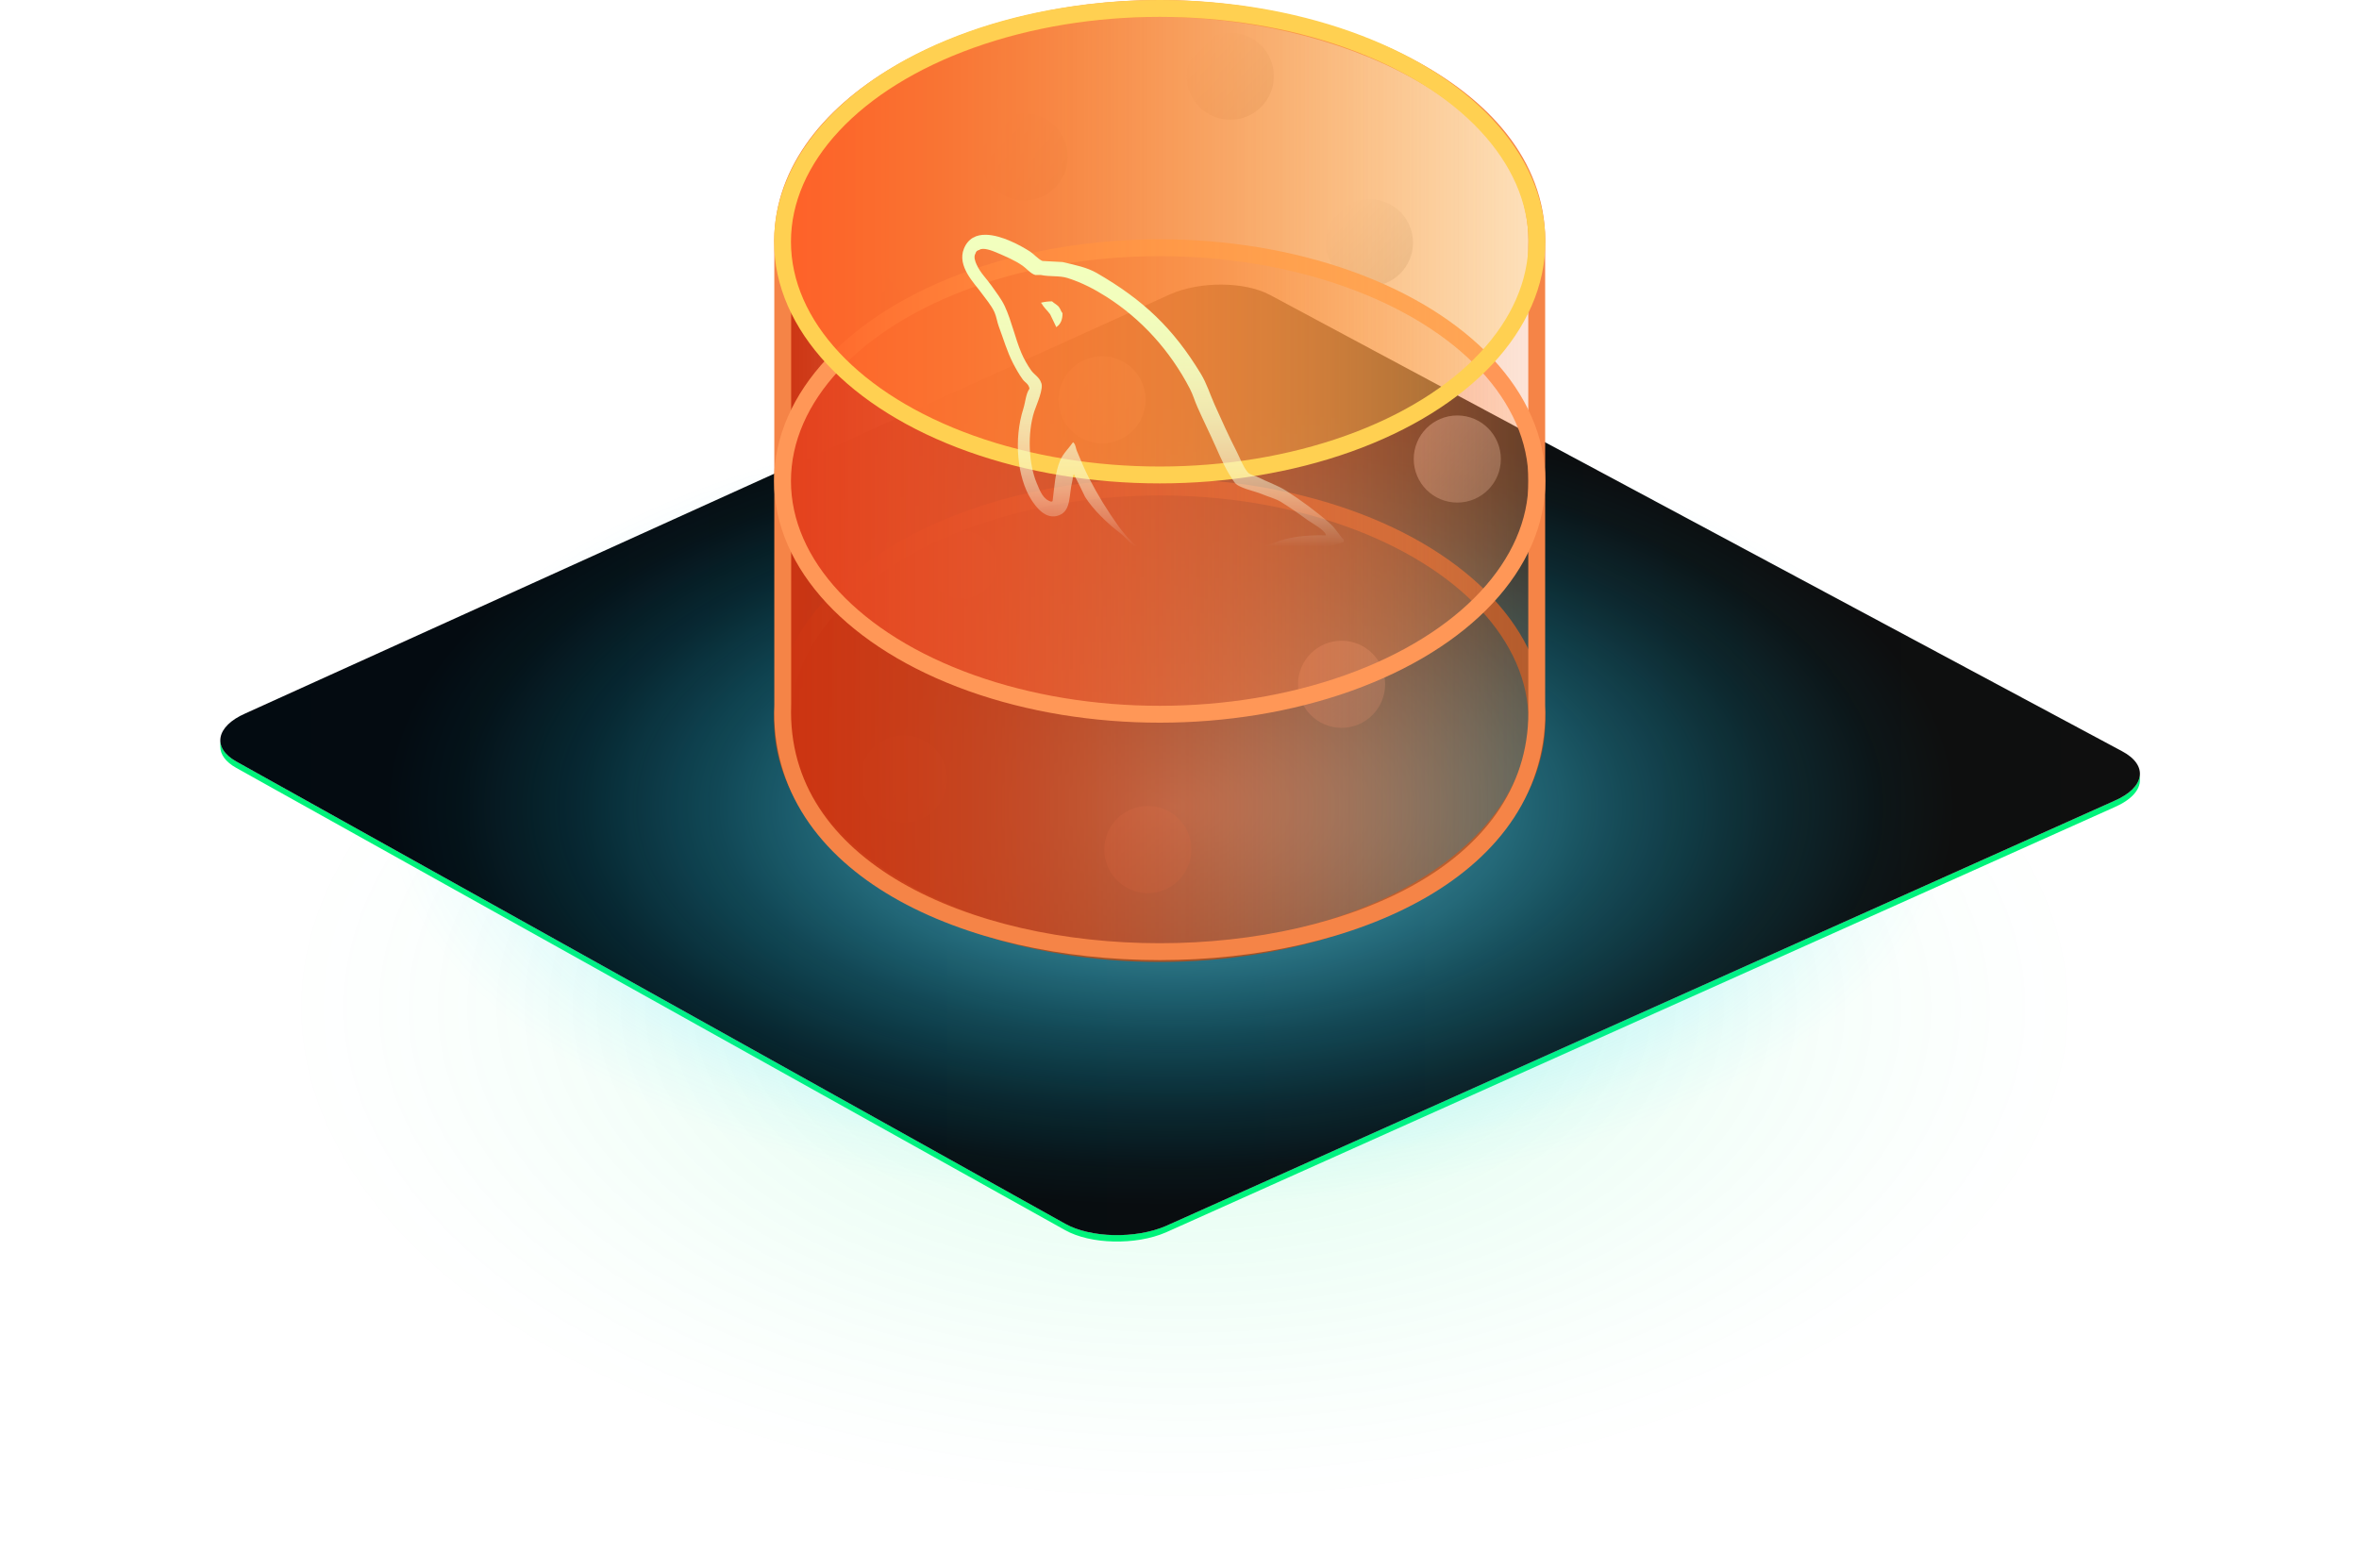 <?xml version="1.0" encoding="UTF-8"?><svg xmlns="http://www.w3.org/2000/svg" xmlns:xlink="http://www.w3.org/1999/xlink" viewBox="0 0 606.635 403.333"><defs><style>.cls-1{fill:url(#radial-gradient);opacity:.15;}.cls-1,.cls-2,.cls-3{mix-blend-mode:screen;}.cls-4{stroke:#ff9757;}.cls-4,.cls-5,.cls-6{fill:none;}.cls-4,.cls-5,.cls-6,.cls-3{stroke-linejoin:round;stroke-width:4.341px;}.cls-5{stroke:#ffd051;}.cls-6{stroke:#a35226;}.cls-7{fill:#00f37b;}.cls-8{fill:url(#radial-gradient-2);}.cls-3{fill:url(#linear-gradient-13);stroke:#f58447;}.cls-9{fill:url(#linear-gradient-8);}.cls-10{fill:url(#linear-gradient-9);}.cls-11{fill:url(#linear-gradient-3);}.cls-12{fill:url(#linear-gradient-4);}.cls-13{fill:url(#linear-gradient-2);}.cls-14{fill:url(#linear-gradient-6);}.cls-15{fill:url(#linear-gradient-7);}.cls-16{fill:url(#linear-gradient-5);}.cls-17{opacity:.4;}.cls-18{fill:url(#linear-gradient-14);}.cls-19{fill:url(#linear-gradient-15);}.cls-20{fill:url(#linear-gradient-16);}.cls-21{fill:url(#linear-gradient-12);}.cls-22{fill:url(#linear-gradient-10);}.cls-23{fill:url(#linear-gradient-11);}.cls-24{isolation:isolate;}.cls-25{fill:url(#linear-gradient);filter:url(#drop-shadow-1);}</style><radialGradient id="radial-gradient" cx="-2797.92" cy="-6813.104" fx="-2797.92" fy="-6813.104" r="201.815" gradientTransform="translate(3530.575 4605.888) scale(1.153 .638)" gradientUnits="userSpaceOnUse"><stop offset="0" stop-color="#00f37b"/><stop offset=".242" stop-color="#00f37b" stop-opacity=".709"/><stop offset=".513" stop-color="#00f37b" stop-opacity=".408"/><stop offset=".739" stop-color="#00f37b" stop-opacity=".187"/><stop offset=".908" stop-color="#00f37b" stop-opacity=".051"/><stop offset="1" stop-color="#00f37b" stop-opacity="0"/></radialGradient><linearGradient id="linear-gradient" x1="56.654" y1="195.438" x2="550.301" y2="195.438" gradientUnits="userSpaceOnUse"><stop offset=".006" stop-color="#030b11"/><stop offset="1" stop-color="#0f0f0f"/></linearGradient><filter id="drop-shadow-1" filterUnits="userSpaceOnUse"><feOffset dx="0" dy="0"/><feGaussianBlur result="blur" stdDeviation="37.988"/><feFlood flood-color="#00f27b" flood-opacity=".85"/><feComposite in2="blur" operator="in"/><feComposite in="SourceGraphic"/></filter><radialGradient id="radial-gradient-2" cx="592.816" cy="-35.758" fx="592.816" fy="-35.758" r="190.97" gradientTransform="translate(-326.067 226.655) scale(1.058 .538)" gradientUnits="userSpaceOnUse"><stop offset="0" stop-color="#91d2e2"/><stop offset=".127" stop-color="#78d2e6" stop-opacity=".828"/><stop offset=".362" stop-color="#4dd2ef" stop-opacity=".537"/><stop offset=".575" stop-color="#2cd2f6" stop-opacity=".306"/><stop offset=".759" stop-color="#14d2fa" stop-opacity=".139"/><stop offset=".907" stop-color="#05d2fd" stop-opacity=".037"/><stop offset="1" stop-color="#00d2ff" stop-opacity="0"/></radialGradient><linearGradient id="linear-gradient-2" x1="366.836" y1="110.14" x2="382.677" y2="125.981" gradientUnits="userSpaceOnUse"><stop offset="0" stop-color="#fff"/><stop offset="1" stop-color="#b5b5b5"/></linearGradient><linearGradient id="linear-gradient-3" x1="308.455" y1="11.679" x2="324.296" y2="27.52" xlink:href="#linear-gradient-2"/><linearGradient id="linear-gradient-4" x1="287.262" y1="210.583" x2="303.103" y2="226.425" xlink:href="#linear-gradient-2"/><linearGradient id="linear-gradient-5" x1="344.24" y1="54.503" x2="360.081" y2="70.344" xlink:href="#linear-gradient-2"/><linearGradient id="linear-gradient-6" x1="275.494" y1="94.908" x2="291.335" y2="110.75" xlink:href="#linear-gradient-2"/><linearGradient id="linear-gradient-7" x1="255.436" y1="32.444" x2="271.279" y2="48.287" xlink:href="#linear-gradient-2"/><linearGradient id="linear-gradient-8" x1="213.785" y1="72.693" x2="229.627" y2="88.534" xlink:href="#linear-gradient-2"/><linearGradient id="linear-gradient-9" x1="241.249" y1="139.03" x2="253.653" y2="151.434" xlink:href="#linear-gradient-2"/><linearGradient id="linear-gradient-10" x1="224.449" y1="192.428" x2="240.292" y2="208.27" xlink:href="#linear-gradient-2"/><linearGradient id="linear-gradient-11" x1="337.077" y1="168.08" x2="352.919" y2="183.923" xlink:href="#linear-gradient-2"/><linearGradient id="linear-gradient-12" x1="201.231" y1="185.253" x2="395.231" y2="185.253" gradientUnits="userSpaceOnUse"><stop offset="0" stop-color="#861700"/><stop offset="1" stop-color="#a35226" stop-opacity=".21"/></linearGradient><linearGradient id="linear-gradient-13" x1="201.253" y1="123.47" x2="395.21" y2="123.47" gradientUnits="userSpaceOnUse"><stop offset="0" stop-color="#c31"/><stop offset="1" stop-color="#f58447" stop-opacity=".21"/></linearGradient><linearGradient id="linear-gradient-14" x1="201.231" y1="123.709" x2="395.231" y2="123.709" gradientUnits="userSpaceOnUse"><stop offset="0" stop-color="#e4411d"/><stop offset="1" stop-color="#ff9757" stop-opacity=".21"/></linearGradient><linearGradient id="linear-gradient-15" x1="201.231" y1="62.165" x2="395.231" y2="62.165" gradientUnits="userSpaceOnUse"><stop offset="0" stop-color="#ff6129"/><stop offset="1" stop-color="#ffd051" stop-opacity=".21"/></linearGradient><linearGradient id="linear-gradient-16" x1="298.233" y1="160.346" x2="298.233" y2="60.381" gradientUnits="userSpaceOnUse"><stop offset=".198" stop-color="#fff" stop-opacity="0"/><stop offset=".212" stop-color="#fefffb" stop-opacity=".051"/><stop offset=".271" stop-color="#fbffee" stop-opacity=".248"/><stop offset=".335" stop-color="#f9ffe3" stop-opacity=".427"/><stop offset=".402" stop-color="#f7ffd9" stop-opacity=".582"/><stop offset=".472" stop-color="#f5ffd0" stop-opacity=".711"/><stop offset=".547" stop-color="#f4ffc9" stop-opacity=".817"/><stop offset=".628" stop-color="#f3ffc4" stop-opacity=".898"/><stop offset=".719" stop-color="#f2ffc0" stop-opacity=".956"/><stop offset=".828" stop-color="#f2ffbe" stop-opacity=".99"/><stop offset="1" stop-color="#f2ffbe"/></linearGradient></defs><g class="cls-24"><g id="Layer_2"><g id="Layer_1-2"><g><ellipse class="cls-1" cx="303.318" cy="261.864" rx="303.318" ry="141.469"/><path class="cls-7" d="M273.892,316.387c6.552,3.681,18.17,3.943,25.944,.58l243.925-109.357c4.326-1.872,6.543-4.431,6.543-6.958v-1.662c0,2.527-2.217,5.087-6.543,6.958l-243.925,109.357c-7.774,3.363-19.392,3.101-25.944-.58L60.727,195.823c-2.738-1.538-4.074-3.464-4.074-5.421v1.662c0,1.956,1.335,3.882,4.073,5.421l213.166,118.902Z"/><path class="cls-25" d="M543.758,205.961l-243.923,109.356c-7.774,3.363-19.391,3.101-25.944-.58L60.727,195.836c-6.236-3.503-5.195-9.017,2.32-12.322l237.9-107.842c7.633-3.357,19.078-3.291,25.568,.154l219.187,117.387c6.822,3.62,5.954,9.331-1.944,12.748Z"/><g class="cls-2"><path class="cls-8" d="M164.759,359.865c.48,.555,1.17,.874,1.896,.874H435.979c.727,0,1.417-.319,1.896-.874l101.218-122.367c.419-.485,.629-1.091,.629-1.696l4.462-66.554c-0-.623-.222-1.246-.664-1.737l-101.852-85.844c-.362-.401-.839-.675-1.364-.782l-138.49-26.771c-.081-.016-.162-.029-.243-.037-.25-.025-.502-.013-.75,.037l-138.488,26.771c-.525,.107-1.002,.381-1.364,.782L59.116,167.512c-.442,.491-.664,1.114-.664,1.737l5.953,66.553c0,.605,.209,1.21,.629,1.696l99.726,122.367Z"/></g><g><g class="cls-17"><circle class="cls-13" cx="374.756" cy="118.061" r="11.202"/><circle class="cls-11" cx="316.376" cy="19.599" r="11.202"/><circle class="cls-12" cx="295.182" cy="218.504" r="11.202"/><circle class="cls-16" cx="352.161" cy="62.424" r="11.202"/><circle class="cls-14" cx="283.414" cy="102.829" r="11.202"/><circle class="cls-15" cx="263.357" cy="40.366" r="11.202"/><circle class="cls-9" cx="221.706" cy="80.614" r="11.202"/><circle class="cls-10" cx="247.451" cy="145.232" r="8.77"/><circle class="cls-22" cx="232.37" cy="200.349" r="11.202"/><circle class="cls-23" cx="344.998" cy="176.001" r="11.202"/></g><g class="cls-2"><ellipse class="cls-21" cx="298.231" cy="185.253" rx="97" ry="59.995"/><ellipse class="cls-6" cx="298.231" cy="185.253" rx="97" ry="59.995"/></g><path class="cls-3" d="M395.177,63.503c1.397-39.448-52.348-61.333-96.945-61.333-49.365,0-98.24,24.753-96.945,61.333v117.736c-3,84.706,196.891,84.706,193.891,0V63.503Z"/><g class="cls-2"><ellipse class="cls-18" cx="298.231" cy="123.709" rx="97" ry="59.995"/><ellipse class="cls-4" cx="298.231" cy="123.709" rx="97" ry="59.995"/></g><g><ellipse class="cls-19" cx="298.231" cy="62.165" rx="97" ry="59.995"/><ellipse class="cls-5" cx="298.231" cy="62.165" rx="97" ry="59.995"/></g><path class="cls-20" d="M253.506,60.382c-2.417-.036-4.522,.887-5.619,3.559-1.851,4.51,2.732,8.956,4.354,11.221,1.151,1.607,2.73,3.378,3.519,5.193,.508,1.168,.639,2.421,1.109,3.672,1.141,3.033,2.127,6.446,3.59,9.284,.752,1.458,1.59,2.976,2.552,4.289,.56,.765,1.521,1.108,1.73,2.358-.964,1.384-1.04,3.461-1.591,5.196-2.486,7.825-1.569,17.552,2.004,23.271,1.087,1.74,3.722,5.522,7.256,4.085,3.101-1.261,2.437-5.188,3.314-8.654,.211-.836,.068-1.386,.482-1.939v.14c.967,1.936,1.937,3.802,2.834,5.749,2.144,3.39,5.872,6.921,8.981,9.274,1.653,1.251,2.967,3.395,5.039,4.16v-.21h-.136c-.416-.622-1.036-.9-1.59-1.383-1.243-1.248-2.599-2.788-3.59-4.156-2.84-3.921-5.455-8.175-7.733-12.605-1.107-2.153-2.074-4.504-2.973-6.649-.413-.827-.414-2.078-1.106-2.492-1.039,1.522-2.528,2.85-3.313,4.702-1.271,3-1.451,6.652-1.938,10.461-.275,.072-.136,.001-.275,.139-2.208-.554-2.975-2.836-3.798-4.774-2.09-4.916-2.458-12.832-.622-18.497,.472-1.455,2.56-6.021,1.727-7.409-.418-1.322-1.814-2.065-2.557-3.12-.916-1.301-1.864-2.976-2.483-4.433-1.649-3.881-2.495-8.171-4.282-12.05-.831-1.803-2.285-3.671-3.454-5.333-1.316-1.87-2.782-3.177-3.802-5.401-.349-.76-.826-2.012-.276-2.84,.136-.555,.416-.763,.97-.902,.893-.762,3.441,.228,4.347,.622,2.531,1.099,4.717,1.983,6.836,3.461,.977,.681,2.005,2.011,3.246,2.36h1.454c2.209,.481,4.704,.116,6.771,.76,3.669,1.144,6.977,2.901,9.946,4.777,9.06,5.726,16.483,13.937,21.545,23.687,.827,1.593,1.201,3.036,1.938,4.705,1.494,3.382,3.237,6.869,4.699,10.184,1.437,3.261,2.882,6.541,4.906,9.281,1.059,1.433,5.193,2.181,7.044,2.976,1.389,.597,3.524,1.173,4.767,1.937,2.352,1.446,4.709,3.093,6.904,4.712,1.111,.819,4.555,2.561,4.763,3.948-5.527-.139-9.793,.453-13.399,1.941-1.032,.426-2.692,.415-2.834,1.731,.556,.553,.635,1.447,1.111,2.219,.846,1.373,2.282,3.241,3.59,4.224,1.46,1.097,2.895,2.222,4.422,3.182,2.682,1.686,5.733,2.633,8.354,4.296,1.525,.967,3.056,2.19,4.562,3.256,.766,.542,1.236,1.456,2.207,1.798v-.211c-.487-.622-.622-1.521-1.103-2.218-.689-.687-1.382-1.314-2.074-2.004-2.004-2.701-4.474-5.081-7.181-6.993-2.196-1.551-7.051-3.607-7.944-6.161,0,0-.073-.073-.141-.141,1.52-.141,3.316-.712,4.77-1.116,2.338-.648,4.486-.487,6.904-1.103,1.106-.282,2.212-.627,3.322-.967v-.628c-1.25-1.244-2.133-2.921-3.454-4.085-3.492-3.077-7.412-5.989-11.398-8.521-2.155-1.369-4.901-2.293-7.188-3.461-.823-.42-2.205-.621-2.691-1.318-1.244-1.523-1.917-3.539-2.834-5.333-1.957-3.828-3.885-8.053-5.663-12.053-1.207-2.715-2.007-5.395-3.522-7.893-7.138-11.766-14.802-18.992-26.731-25.903-2.546-1.475-5.595-2.078-8.838-2.84-1.73-.072-3.454-.208-5.183-.276-1.107-.487-2.212-1.809-3.18-2.427-2.455-1.569-7.351-4.253-11.378-4.313Zm17.034,17.127c-1.172,0-1.998,.141-2.832,.347v.139h.135c.558,1.105,1.526,1.874,2.211,2.842,.556,1.109,1.04,2.212,1.592,3.322,.068-.068,.134-.14,.134-.14,.974-.689,1.458-1.797,1.458-3.461-.418-.488-.483-.969-.831-1.456-.413-.691-1.312-1.038-1.866-1.592Z"/></g></g></g></g></g></svg>